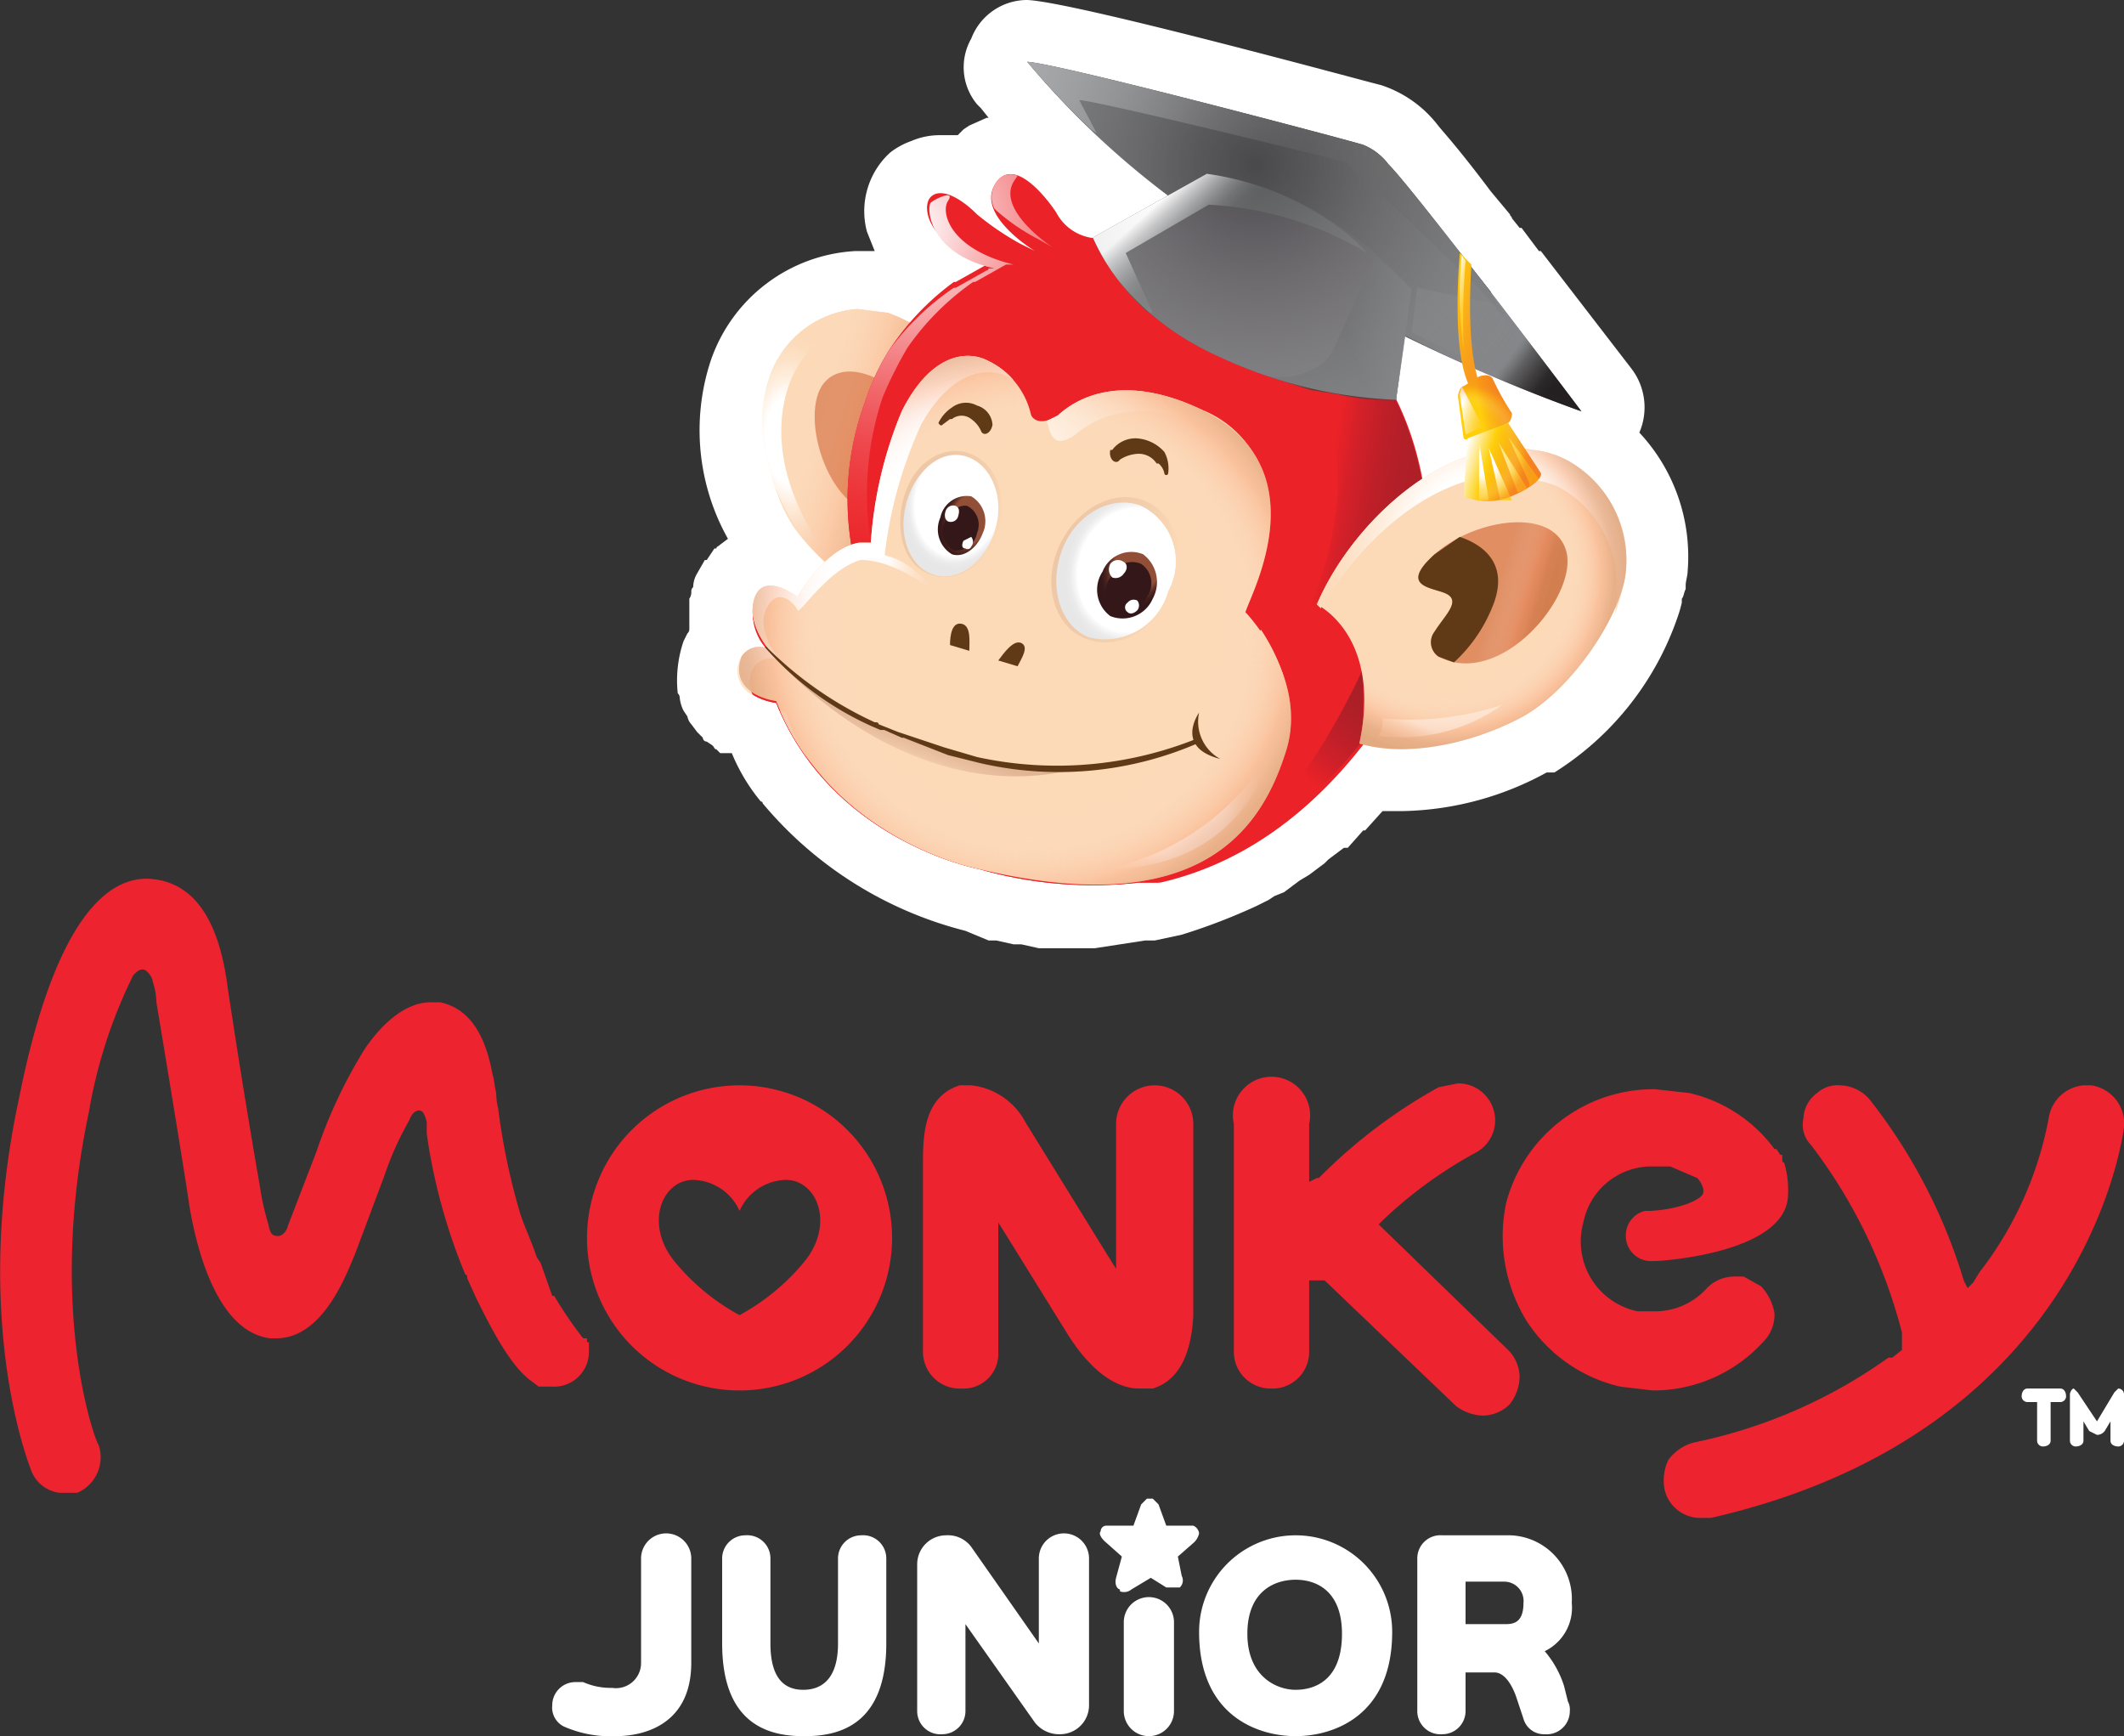 <svg xmlns="http://www.w3.org/2000/svg" xmlns:xlink="http://www.w3.org/1999/xlink" viewBox="0 0 110 89.9"><rect x="0" y="0" width="110" height="89.9" fill="#333333" stroke="none"/><defs><style>.cls-1{isolation:isolate;}.cls-2{fill:#fff;}.cls-3{fill:#fcd9b7;}.cls-4{fill:url(#radial-gradient);}.cls-5{fill:#e08e62;}.cls-6{opacity:0.33;fill:url(#linear-gradient);}.cls-14,.cls-23,.cls-31,.cls-32,.cls-42,.cls-6{mix-blend-mode:multiply;}.cls-7{fill:#eb2227;}.cls-8{fill:url(#linear-gradient-2);}.cls-9{fill:url(#radial-gradient-2);}.cls-10{fill:url(#radial-gradient-3);}.cls-11{fill:url(#linear-gradient-3);}.cls-12{fill:#603a17;}.cls-13{fill:url(#radial-gradient-4);}.cls-14,.cls-23,.cls-32,.cls-42{opacity:0.43;}.cls-14{fill:url(#radial-gradient-5);}.cls-15{fill:#49494b;}.cls-16{fill:url(#linear-gradient-4);}.cls-17{fill:#4e4c50;}.cls-18{fill:url(#linear-gradient-5);}.cls-19,.cls-20{opacity:0.78;}.cls-19{fill:url(#linear-gradient-6);}.cls-20{fill:url(#linear-gradient-7);}.cls-21{opacity:0.65;fill:url(#radial-gradient-6);}.cls-22{fill:url(#radial-gradient-7);}.cls-23{fill:url(#radial-gradient-8);}.cls-24{fill:url(#radial-gradient-9);}.cls-25,.cls-26{opacity:0.13;}.cls-25{fill:url(#linear-gradient-8);}.cls-26{fill:url(#linear-gradient-9);}.cls-27{fill:url(#radial-gradient-10);}.cls-28{fill:url(#radial-gradient-11);}.cls-29{fill:#341718;}.cls-30{fill:url(#radial-gradient-13);}.cls-31{fill:url(#radial-gradient-14);}.cls-32{fill:url(#linear-gradient-10);}.cls-33{opacity:0.9;fill:url(#linear-gradient-11);}.cls-34{opacity:0.42;fill:url(#linear-gradient-12);}.cls-35{opacity:0.27;fill:url(#linear-gradient-13);}.cls-36{fill:url(#linear-gradient-14);}.cls-37{fill:url(#linear-gradient-15);}.cls-38{fill:url(#linear-gradient-16);}.cls-39{fill:url(#linear-gradient-17);}.cls-40{fill:url(#radial-gradient-15);}.cls-41{opacity:0.88;fill:url(#linear-gradient-18);}.cls-42{fill:url(#radial-gradient-16);}.cls-43{fill:#ed232f;}</style><radialGradient id="radial-gradient" cx="202.66" cy="118.28" r="5.93" gradientTransform="matrix(0.08, 1, -0.59, 0.05, 94.59, -185.72)" gradientUnits="userSpaceOnUse"><stop offset="0.39" stop-color="#fff"/><stop offset="0.42" stop-color="#fffcf9"/><stop offset="0.57" stop-color="#feeddc"/><stop offset="0.72" stop-color="#fde2c8"/><stop offset="0.86" stop-color="#fcdbbb"/><stop offset="1" stop-color="#fcd9b7"/></radialGradient><linearGradient id="linear-gradient" x1="191.04" y1="118.68" x2="208.5" y2="118.68" gradientTransform="translate(-118.7 -149.8) rotate(16.8)" gradientUnits="userSpaceOnUse"><stop offset="0.63" stop-color="#fff" stop-opacity="0"/><stop offset="0.67" stop-color="#fef4f0" stop-opacity="0.06"/><stop offset="0.73" stop-color="#fcd8c9" stop-opacity="0.22"/><stop offset="0.81" stop-color="#f8ab8b" stop-opacity="0.48"/><stop offset="0.86" stop-color="#f68d62" stop-opacity="0.65"/><stop offset="0.87" stop-color="#ee885c" stop-opacity="0.69"/><stop offset="0.94" stop-color="#cb703e" stop-opacity="0.88"/><stop offset="1" stop-color="#bf6834" stop-opacity="0.95"/></linearGradient><linearGradient id="linear-gradient-2" x1="235.48" y1="122.64" x2="232.55" y2="130.02" gradientTransform="translate(-118.7 -149.8) rotate(16.8)" gradientUnits="userSpaceOnUse"><stop offset="0" stop-color="#a91f27"/><stop offset="0.17" stop-color="#ad1f27"/><stop offset="0.35" stop-color="#ba1f28"/><stop offset="0.54" stop-color="#ce2029"/><stop offset="0.58" stop-color="#d42029"/><stop offset="0.74" stop-color="#eb2227"/></linearGradient><radialGradient id="radial-gradient-2" cx="205.7" cy="106.58" r="19.5" gradientTransform="translate(-118.7 -149.8) rotate(16.8)" gradientUnits="userSpaceOnUse"><stop offset="0" stop-color="#fff"/><stop offset="0.04" stop-color="#fdedee"/><stop offset="0.18" stop-color="#f9b8b9"/><stop offset="0.32" stop-color="#f48a8d"/><stop offset="0.46" stop-color="#f16468"/><stop offset="0.6" stop-color="#ee474c"/><stop offset="0.74" stop-color="#ed3337"/><stop offset="0.87" stop-color="#eb262b"/><stop offset="1" stop-color="#eb2227"/></radialGradient><radialGradient id="radial-gradient-3" cx="210.58" cy="122.26" r="16.42" gradientTransform="translate(-118.7 -149.8) rotate(16.8)" xlink:href="#radial-gradient"/><linearGradient id="linear-gradient-3" x1="234.49" y1="111.14" x2="228.24" y2="111.99" gradientTransform="translate(-118.7 -149.8) rotate(16.8)" gradientUnits="userSpaceOnUse"><stop offset="0" stop-color="#ae1f28"/><stop offset="0.19" stop-color="#b21f28"/><stop offset="0.38" stop-color="#bf1f28"/><stop offset="0.57" stop-color="#d32029"/><stop offset="0.58" stop-color="#d42029"/><stop offset="0.74" stop-color="#eb2227"/></linearGradient><radialGradient id="radial-gradient-4" cx="238.72" cy="113.99" r="9.62" gradientTransform="translate(-118.7 -149.8) rotate(16.8)" xlink:href="#radial-gradient"/><radialGradient id="radial-gradient-5" cx="237.12" cy="115.94" r="9.34" gradientTransform="translate(-118.7 -149.8) rotate(16.8)" xlink:href="#linear-gradient"/><linearGradient id="linear-gradient-4" x1="208.5" y1="98.92" x2="235.34" y2="98.92" gradientTransform="translate(-118.7 -149.8) rotate(16.8)" gradientUnits="userSpaceOnUse"><stop offset="0" stop-color="#929497"/><stop offset="0.12" stop-color="#808284"/><stop offset="0.35" stop-color="#656567"/><stop offset="0.57" stop-color="#515153"/><stop offset="0.79" stop-color="#454546"/><stop offset="1" stop-color="#414142"/></linearGradient><linearGradient id="linear-gradient-5" x1="217.89" y1="101" x2="220.62" y2="102.64" gradientTransform="translate(-118.7 -149.8) rotate(16.8)" gradientUnits="userSpaceOnUse"><stop offset="0" stop-color="#fff"/><stop offset="0.05" stop-color="#eee"/><stop offset="0.21" stop-color="#c1c1c2"/><stop offset="0.38" stop-color="#9b9c9d"/><stop offset="0.54" stop-color="#7e7f81"/><stop offset="0.69" stop-color="#6a6b6c"/><stop offset="0.85" stop-color="#5d5e60"/><stop offset="1" stop-color="#595a5c"/></linearGradient><linearGradient id="linear-gradient-6" x1="228.93" y1="105.99" x2="234.34" y2="101.68" gradientTransform="translate(-118.7 -149.8) rotate(16.8)" gradientUnits="userSpaceOnUse"><stop offset="0" stop-color="#414142"/><stop offset="0.21" stop-color="#4a4a4b"/><stop offset="0.61" stop-color="#555658"/><stop offset="1" stop-color="#595a5c"/></linearGradient><linearGradient id="linear-gradient-7" x1="237.98" y1="105.16" x2="228.67" y2="100.98" xlink:href="#linear-gradient-6"/><radialGradient id="radial-gradient-6" cx="227.49" cy="142.63" r="5.1" gradientTransform="matrix(0.96, 0.29, -0.29, 0.95, -115.61, -158.88)" xlink:href="#radial-gradient"/><radialGradient id="radial-gradient-7" cx="1876.68" cy="-2667.03" r="5.1" gradientTransform="matrix(-0.59, -0.48, 0.39, -0.48, 2204, -336.49)" xlink:href="#radial-gradient"/><radialGradient id="radial-gradient-8" cx="216.9" cy="124.46" r="15.59" gradientTransform="matrix(0.96, 0.29, -0.29, 0.96, -118.69, -149.84)" xlink:href="#linear-gradient"/><radialGradient id="radial-gradient-9" cx="221.17" cy="120.83" r="3.41" gradientTransform="matrix(0.96, 0.29, -0.34, 1.12, -112.62, -169.95)" gradientUnits="userSpaceOnUse"><stop offset="0.81" stop-color="#fff"/><stop offset="0.84" stop-color="#f8f8f8"/><stop offset="0.92" stop-color="#ebebeb"/><stop offset="1" stop-color="#e7e7e7"/></radialGradient><linearGradient id="linear-gradient-8" x1="217.13" y1="120.07" x2="223.46" y2="120.07" gradientTransform="matrix(0.96, 0.29, -0.29, 0.96, -119.01, -150.33)" gradientUnits="userSpaceOnUse"><stop offset="0" stop-color="#914f37"/><stop offset="0.17" stop-color="#94533b"/><stop offset="0.34" stop-color="#9e6046"/><stop offset="0.51" stop-color="#ae745a"/><stop offset="0.69" stop-color="#c49175"/><stop offset="0.86" stop-color="#e1b697"/><stop offset="1" stop-color="#fcd9b7"/></linearGradient><linearGradient id="linear-gradient-9" x1="184.83" y1="481.83" x2="191.16" y2="481.83" gradientTransform="matrix(0.7, 0.44, -0.34, 0.78, 81.93, -432.79)" xlink:href="#linear-gradient-8"/><radialGradient id="radial-gradient-10" cx="-111.5" cy="92.24" r="3.41" gradientTransform="matrix(0.8, 0.1, -0.15, 1.01, 152.67, -56.02)" xlink:href="#radial-gradient-9"/><radialGradient id="radial-gradient-11" cx="-111.11" cy="92.72" r="2.41" gradientTransform="matrix(-0.31, 0.82, -0.56, -0.22, 67.68, 138.43)" gradientUnits="userSpaceOnUse"><stop offset="0.65" stop-color="#914f37"/><stop offset="0.71" stop-color="#763f2e"/><stop offset="0.78" stop-color="#592d24"/><stop offset="0.86" stop-color="#45211e"/><stop offset="0.93" stop-color="#381a19"/><stop offset="1" stop-color="#341718"/></radialGradient><radialGradient id="radial-gradient-13" cx="221.56" cy="121.31" r="2.41" gradientTransform="matrix(-0.5, 0.86, -0.65, -0.38, 248.56, -115.16)" xlink:href="#radial-gradient-11"/><radialGradient id="radial-gradient-14" cx="221.63" cy="98.44" r="19.22" gradientTransform="translate(-118.7 -149.8) rotate(16.8)" gradientUnits="userSpaceOnUse"><stop offset="0" stop-color="#fff" stop-opacity="0"/><stop offset="0.16" stop-color="#f3f3f4" stop-opacity="0.09"/><stop offset="0.47" stop-color="#d4d5d6" stop-opacity="0.32"/><stop offset="0.86" stop-color="#a6a8ac" stop-opacity="0.65"/><stop offset="0.87" stop-color="#97999c" stop-opacity="0.68"/><stop offset="0.9" stop-color="#656466" stop-opacity="0.8"/><stop offset="0.94" stop-color="#403e3f" stop-opacity="0.88"/><stop offset="0.97" stop-color="#2a2728" stop-opacity="0.93"/><stop offset="1" stop-color="#231f20" stop-opacity="0.95"/></radialGradient><linearGradient id="linear-gradient-10" x1="235.2" y1="116.19" x2="242.57" y2="116.19" xlink:href="#linear-gradient"/><linearGradient id="linear-gradient-11" x1="88.24" y1="-22.6" x2="92.83" y2="-22.6" gradientTransform="matrix(0.99, 0.14, -0.14, 0.99, -46.26, 39)" xlink:href="#radial-gradient"/><linearGradient id="linear-gradient-12" x1="239.1" y1="122.75" x2="238.7" y2="125.55" gradientTransform="translate(-118.7 -149.8) rotate(16.8)" gradientUnits="userSpaceOnUse"><stop offset="0.39" stop-color="#fff"/><stop offset="0.41" stop-color="#fffcfa"/><stop offset="0.53" stop-color="#fde5d5"/><stop offset="0.65" stop-color="#fcd3b8"/><stop offset="0.77" stop-color="#fbc6a4"/><stop offset="0.89" stop-color="#fabf97"/><stop offset="1" stop-color="#fabc93"/></linearGradient><linearGradient id="linear-gradient-13" x1="539.57" y1="376.06" x2="540.08" y2="378" gradientTransform="matrix(0.84, 0.58, -0.57, 0.82, -190.48, -583.46)" xlink:href="#linear-gradient-8"/><linearGradient id="linear-gradient-14" x1="233.08" y1="103.1" x2="236.19" y2="103.1" gradientTransform="translate(-118.7 -149.8) rotate(16.8)" gradientUnits="userSpaceOnUse"><stop offset="0" stop-color="#fecf0a"/><stop offset="0.18" stop-color="#fcbd11"/><stop offset="0.46" stop-color="#f9a919"/><stop offset="0.73" stop-color="#f89c1e"/><stop offset="1" stop-color="#f79820"/></linearGradient><linearGradient id="linear-gradient-15" x1="236.37" y1="107.15" x2="237.97" y2="106.26" xlink:href="#linear-gradient-14"/><linearGradient id="linear-gradient-16" x1="236.27" y1="109.71" x2="240.41" y2="109.71" gradientTransform="translate(-118.7 -149.8) rotate(16.8)" gradientUnits="userSpaceOnUse"><stop offset="0.01" stop-color="#fff"/><stop offset="0.32" stop-color="#fecf0a"/><stop offset="0.44" stop-color="#fcbd11"/><stop offset="0.63" stop-color="#f9a919"/><stop offset="0.82" stop-color="#f89c1e"/><stop offset="1" stop-color="#f79820"/></linearGradient><linearGradient id="linear-gradient-17" x1="235.49" y1="107.61" x2="237.15" y2="107.61" gradientTransform="translate(-118.7 -149.8) rotate(16.8)" gradientUnits="userSpaceOnUse"><stop offset="0" stop-color="#fff"/><stop offset="0.09" stop-color="#fff6d5"/><stop offset="0.22" stop-color="#ffeba0"/><stop offset="0.36" stop-color="#ffe172"/><stop offset="0.49" stop-color="#ffd94d"/><stop offset="0.62" stop-color="#ffd32f"/><stop offset="0.75" stop-color="#ffcf1b"/><stop offset="0.88" stop-color="#ffcc0e"/><stop offset="1" stop-color="#ffcb0a"/></linearGradient><radialGradient id="radial-gradient-15" cx="237.48" cy="109.87" r="5.78" gradientTransform="translate(-118.7 -149.8) rotate(16.8)" gradientUnits="userSpaceOnUse"><stop offset="0.1" stop-color="#fff"/><stop offset="0.14" stop-color="#fff6d5"/><stop offset="0.18" stop-color="#ffeba0"/><stop offset="0.23" stop-color="#ffe172"/><stop offset="0.28" stop-color="#ffd94d"/><stop offset="0.33" stop-color="#ffd32f"/><stop offset="0.38" stop-color="#ffcf1b"/><stop offset="0.42" stop-color="#ffcc0e"/><stop offset="0.47" stop-color="#ffcb0a"/></radialGradient><linearGradient id="linear-gradient-18" x1="233.22" y1="102.26" x2="234.7" y2="102.26" xlink:href="#linear-gradient-17"/><radialGradient id="radial-gradient-16" cx="236.28" cy="109.43" r="3.44" gradientTransform="translate(-118.7 -149.8) rotate(16.8)" gradientUnits="userSpaceOnUse"><stop offset="0.63" stop-color="#fff" stop-opacity="0"/><stop offset="0.67" stop-color="#fef4ea" stop-opacity="0.06"/><stop offset="0.73" stop-color="#fcd7b3" stop-opacity="0.22"/><stop offset="0.81" stop-color="#f8a95a" stop-opacity="0.48"/><stop offset="0.86" stop-color="#f68a20" stop-opacity="0.65"/><stop offset="0.9" stop-color="#f47722" stop-opacity="0.77"/><stop offset="0.93" stop-color="#f26724" stop-opacity="0.87"/><stop offset="0.97" stop-color="#f15d25" stop-opacity="0.93"/><stop offset="1" stop-color="#f15a25" stop-opacity="0.95"/></radialGradient></defs><title>Asset 1</title><g class="cls-1"><g id="Layer_2" data-name="Layer 2"><g id="Layer_1-2" data-name="Layer 1"><path class="cls-2" d="M56.7,49.1H53.8l-.9-.2h-.4l-.9-.2h-.4L50,48.2a20.1,20.1,0,0,1-10.5-6.6.1.1,0,0,0-.1-.1h0A9.7,9.7,0,0,1,37.9,39h-.6l-.2-.2c-.1,0-.1-.1-.2-.2l-.3-.2a.2.2,0,0,1-.2-.2l-.3-.3-.3-.4a.8.8,0,0,1-.2-.4l-.2-.3a1.9,1.9,0,0,1-.2-.7.3.3,0,0,0-.1-.2h0a6.3,6.3,0,0,1,.3-2.7l.2-.4a.3.3,0,0,0,.1-.2v-.6h0V31a.6.6,0,0,0,.1-.4.3.3,0,0,1,.1-.2,1.4,1.4,0,0,1,.2-.7l.4-.7h.1l.4-.6h.1c0-.1.1-.1.2-.2l.4-.3h0a11.5,11.5,0,0,1-.9-9.2h0a8.4,8.4,0,0,1,7.5-5.7h1l-.4-1a4.1,4.1,0,0,1,1.2-4.1,3.9,3.9,0,0,1,1.1-.6,3.7,3.7,0,0,1,1.5-.3h.9l.3-.3.3-.2h0l.9-.4h.1l-.4-.5-.2-.2a3,3,0,0,1-.3-3.4A3.1,3.1,0,0,1,53.2,0h0c2.5.1,18.2,4.4,18.3,4.4a6.1,6.1,0,0,1,2.9,2c.3.4,1,1.1,2.8,3.5l1,1.2c0,.1.1.1.1.2l.4.5h.1l.9,1.2h.1l4.7,6.1a3.3,3.3,0,0,1,.4,3.3,9.4,9.4,0,0,1,2.5,7.2h0c0,.2-.1.5-.1.7v.2c-.1.2-.1.4-.2.5v.2a6.4,6.4,0,0,1-.2.7h0A15.4,15.4,0,0,1,80.5,40h-.4A16.1,16.1,0,0,1,72.6,42h-1l-.9,1h-.1l-.8.9h-.2l-.8.6-.2.2-.4.3-.4.3-.5.3-.4.3-.4.3-.5.2-.3.2-.6.3h0a31.2,31.2,0,0,1-3.9,1.5l-1.4.3h-.5Z"/><path class="cls-3" d="M44.4,16l1.6.2a7.6,7.6,0,0,1,2.3,1.3h0c2.5,2.1,3.9,6.1,3.9,9.3,0,0-3.3.1-4.4,5.1-2.1-.3-4.5-2-6.3-4.1s-2.3-6.3-1.7-8.1A5.2,5.2,0,0,1,44.4,16Z"/><path class="cls-4" d="M42.5,28.3c-2.3-3.5-2.3-6.3-1.7-8.2a5.2,5.2,0,0,1,4.6-3.6l1.5.2.6.2L46,16.2,44.4,16a5.2,5.2,0,0,0-4.6,3.7c-.6,1.8-.6,4.6,1.7,8.1a12.4,12.4,0,0,0,4.7,3.6A11,11,0,0,1,42.5,28.3Z"/><path class="cls-5" d="M46.1,26.7s.7-.1.6-1-.5-1.7.2-1.8,2.2.8,1.3-1.4-4.1-4.3-5.5-2.7S42.9,27,46.1,26.7Z"/><path class="cls-6" d="M44.4,16l1.6.2a7.6,7.6,0,0,1,2.3,1.3h0c2.5,2.1,3.9,6.1,3.9,9.3,0,0-3.3.1-4.4,5.1-2.1-.3-4.5-2-6.3-4.1s-2.3-6.3-1.7-8.1A5.2,5.2,0,0,1,44.4,16Z"/><path class="cls-7" d="M66.4,14.6c-3.4-1.8-6.1-2.5-9-2.3h0A2.5,2.5,0,0,1,54.7,11c-.6-.9-2.3-3-3.2-1.4S53.6,13,53.6,13l-.8-.4a14.3,14.3,0,0,1-2.2-1.5c-.9-.9-1.9-1.4-2.4-.9s-.2,2.6,3.3,3.4h-.3a.1.1,0,0,1-.1.1l-1.6.9h-.1A13.6,13.6,0,0,0,46,18.2a12.3,12.3,0,0,0-1.2,2.6,14.6,14.6,0,0,0-.7,7.5h0c-1.6.5-2.8,2.7-2.8,2.7s-1.7-1.3-2.2,0,.7,2.7.7,2.7a1.1,1.1,0,0,0-1.4.4c-.7,2,1.8,2.3,1.8,2.3C43.1,43.6,50.7,45,50.7,45a21.3,21.3,0,0,0,8.3.7h1.1c3.5-.8,7.7-3,11.5-8.5l.6-1C75.4,29.5,74.7,19,66.4,14.6Z"/><path class="cls-8" d="M63.7,44.1a20.7,20.7,0,0,0,6.9-5.8V34.6s-2.8,6.4-6.3,8.8A2.2,2.2,0,0,0,63.7,44.1Z"/><path class="cls-9" d="M41.7,30.4a1.5,1.5,0,0,1,.6.4s1.2-2.2,2.8-2.7h0a15.9,15.9,0,0,1,.6-7.5A21,21,0,0,1,47,18a13.6,13.6,0,0,1,3.4-3.4h.1l1.6-.9h.4c-3.3-.8-3.8-2.7-3.4-3.3s-.7-.1-.9.1-.2,2.6,3.3,3.4h-.3a.1.1,0,0,1-.1.1l-1.6.9h-.1A13.6,13.6,0,0,0,46,18.2a12.3,12.3,0,0,0-1.2,2.6,14.6,14.6,0,0,0-.7,7.5h0A6.2,6.2,0,0,0,41.7,30.4ZM60,45.5a21,21,0,0,1-8.3-.7s-7.6-1.4-10.5-8.6c0,0-2.6-.3-1.8-2.3l.3-.2a1.1,1.1,0,0,0-1.3.4c-.7,2,1.8,2.3,1.8,2.3C43.1,43.6,50.7,45,50.7,45a21.3,21.3,0,0,0,8.3.7h1ZM51.6,10.9a10.7,10.7,0,0,0,2.2,1.5l.7.4s-2.9-1.9-2-3.4l.2-.3a.9.9,0,0,0-1.2.5,1.3,1.3,0,0,0,0,1.2ZM39.7,33.6a1,1,0,0,1,1.1-.1s-1.3-1.4-.7-2.7a.5.5,0,0,1,.2-.4,1,1,0,0,0-1.2.6A2.7,2.7,0,0,0,39.7,33.6Z"/><path class="cls-3" d="M64.5,31.7c.3-1,3.9-7.5-2.3-10.5-3.8-1.8-6.2-.8-7.4.3h0c-1.1.7-1.4,0-1.4,0a4.1,4.1,0,0,0-2.2-2.8c-1.1-.6-3-.4-4.5,2.6a21.3,21.3,0,0,0-1.6,6.8h-.6c-1.8.3-3.2,2.8-3.2,2.8s-1.7-1.3-2.2,0,.7,2.7.7,2.7a1.1,1.1,0,0,0-1.4.4c-.7,2,1.8,2.3,1.8,2.3C43.1,43.6,50.7,45,50.7,45c11.7,2.8,14.7-2.3,15.9-6.1S64.5,31.7,64.5,31.7Z"/><path class="cls-10" d="M62.2,21.2c-3.8-1.8-6.2-.8-7.4.3h0l-.6.3c.1.2.1.4.2.6s.3.8,1.3.1h0c1.3-1.1,3.7-2,7.5-.1a6.7,6.7,0,0,1,2,1.6A5.5,5.5,0,0,0,62.2,21.2Zm3.1,11.4c-.1.2-.2.3-.2.4a7.9,7.9,0,0,1,1.4,2.1A9.7,9.7,0,0,0,65.3,32.6ZM40.4,36.8A12,12,0,0,0,42,39.5a9,9,0,0,1-1.3-2.6Zm6.3-15.5a21.3,21.3,0,0,0-1.6,6.8h-.6c-1.8.3-3.2,2.8-3.2,2.8s-1.7-1.3-2.2,0,.7,2.7.7,2.7a1.1,1.1,0,0,0-1.4.4A1.4,1.4,0,0,0,39,36a1.4,1.4,0,0,1,0-1.4,1.1,1.1,0,0,1,1.4-.4s-1.3-1.5-.7-2.7,1.5-.2,1.6.1,1.9-2.7,3.9-2.7h.6A22.3,22.3,0,0,1,47.7,22c1.6-2.9,3.5-3,4.5-2.5l.3.2a3.8,3.8,0,0,0-1.3-1C50.1,18.1,48.2,18.3,46.7,21.3Z"/><path class="cls-11" d="M73.9,27c-.3-4.5-2.2-9.1-6.6-11.8-1.4.2-2.7,1.2-.8,2.9,5.4,4.8,1.3,13.4,1.3,13.4S72,27.9,73.9,27Z"/><path class="cls-3" d="M81.1,23.8a4.8,4.8,0,0,0-1.7-.5,5.7,5.7,0,0,0-2.9.2h-.1c-3.5,1-6.8,4.5-8.2,7.8,0,0,3.4,1.6,2.2,7.2,2.3.7,5.6.1,8.3-1.3s5.3-5.4,5.5-7.6A5.9,5.9,0,0,0,81.1,23.8Z"/><path class="cls-5" d="M74.5,34a.9.9,0,0,1-.2-1.3c.5-.8,1.3-1.5.7-1.9s-2.7-.3-.7-2.1,6.1-2.5,6.8-.2S77.7,35.7,74.5,34Z"/><path class="cls-12" d="M77.3,31.4a7.9,7.9,0,0,1-2,2.9l-.8-.3a.9.9,0,0,1-.2-1.3c.5-.8,1.3-1.5.7-1.9s-2.7-.3-.7-2.1l1.3-.9C76.8,28.2,78.2,29.2,77.3,31.4Z"/><path class="cls-13" d="M76,24.9h0a7.6,7.6,0,0,1,3-.1,5.3,5.3,0,0,1,1.7.4,5.8,5.8,0,0,1,3,5.8,2.8,2.8,0,0,1-.1.9,11.2,11.2,0,0,0,.6-2.3,5.9,5.9,0,0,0-3.1-5.8,4.8,4.8,0,0,0-1.7-.5,5.7,5.7,0,0,0-2.9.2h-.1c-3.5,1-6.8,4.5-8.2,7.8l.2.2C70.1,28.6,72.9,25.8,76,24.9Z"/><path class="cls-14" d="M81.1,23.8a4.8,4.8,0,0,0-1.7-.5,5.7,5.7,0,0,0-2.9.2h-.1c-3.5,1-6.8,4.5-8.2,7.8,0,0,3.4,1.6,2.2,7.2,2.3.7,5.6.1,8.3-1.3s5.3-5.4,5.5-7.6A5.9,5.9,0,0,0,81.1,23.8Z"/><path class="cls-15" d="M53.2,3.2a43.6,43.6,0,0,0,10.3,9,92.3,92.3,0,0,0,18.4,9.1S73.4,10,71.9,8.5a3.1,3.1,0,0,0-1.3-1C70,7.3,54.9,3.3,53.2,3.2Z"/><path class="cls-16" d="M69.7,8.4s6.2,5.7,7.6,7.3.1,0-.1-.6c-2.3-2.9-4.6-5.9-5.3-6.6a3.1,3.1,0,0,0-1.3-1C70,7.3,54.9,3.3,53.2,3.2a39.4,39.4,0,0,0,3.3,3.5l.3.2-.9-1.7C55.8,5,66.2,7.5,69.7,8.4Z"/><path class="cls-17" d="M62.5,9l-5.9,3.3s1.4,3.9,6.6,6.2a23.7,23.7,0,0,0,9.1,2.2l.8-5.7S68.9,9.8,62.5,9Z"/><path class="cls-18" d="M70.8,13.1a8.4,8.4,0,0,0-1.3-1.2,15,15,0,0,0-7-2.9l-5.9,3.3a11.1,11.1,0,0,0,2.9,3.9h.2l-1.4-3.1,4.3-2.5A17.7,17.7,0,0,1,70.8,13.1Z"/><path class="cls-19" d="M72.3,20.7l.8-5.7a16.4,16.4,0,0,0-1.8-1.7h-.1L69.1,18c-.8,1.8-3.4,1.5-3.4,1.5l2.2.7,1.3.2A11.8,11.8,0,0,0,72.3,20.7Z"/><path class="cls-20" d="M73.4,14.9l3.8.8,3.9,5a78.9,78.9,0,0,1-8-3.5Z"/><path class="cls-21" d="M65.9,38.8S64.6,45,57.3,45A13.1,13.1,0,0,0,65.9,38.8Z"/><path class="cls-22" d="M56.6,34.7s2.4-3.4,7.1-1A11.6,11.6,0,0,0,56.6,34.7Z"/><path class="cls-23" d="M64.5,31.7c.3-1,3.9-7.5-2.3-10.5-3.8-1.8-6.2-.8-7.4.3h0c-1.1.7-1.4,0-1.4,0a4.1,4.1,0,0,0-2.2-2.8c-1.1-.6-3-.4-4.5,2.6a21.3,21.3,0,0,0-1.6,6.8h-.6c-1.8.3-3.2,2.8-3.2,2.8s-1.7-1.3-2.2,0,.7,2.7.7,2.7a1.1,1.1,0,0,0-1.4.4c-.7,2,1.8,2.3,1.8,2.3C43.1,43.6,50.7,45,50.7,45c11.7,2.8,14.7-2.3,15.9-6.1S64.5,31.7,64.5,31.7Z"/><path class="cls-12" d="M60.3,23.4a2.1,2.1,0,0,0-1.4-.7,1.5,1.5,0,0,0-1.3.6h-.1c-.1.5.3.8.5.5a1.9,1.9,0,0,1,.9-.3,1.1,1.1,0,0,1,1,.5H60a.9.9,0,0,1,.3.5.1.1,0,0,0,.2,0A1.8,1.8,0,0,0,60.3,23.4Z"/><path class="cls-12" d="M49.3,21.1a1.2,1.2,0,0,1,1.3-.1,1.1,1.1,0,0,1,.8,1h0c-.1.5-.5.6-.6.3a1.5,1.5,0,0,0-.5-.6.8.8,0,0,0-1,0h-.1l-.4.3c-.1.1-.2-.1-.2-.1A2,2,0,0,1,49.3,21.1Z"/><path class="cls-24" d="M60.5,30.6A3.4,3.4,0,0,1,56.4,33c-1.5-.6-2.1-2.6-1.4-4.5s2.6-2.9,4.1-2.3A3.2,3.2,0,0,1,60.5,30.6Z"/><path class="cls-25" d="M60.7,30.6c-.8,2-2.7,3.1-4.4,2.5s-2.3-2.8-1.5-4.7,2.7-3.1,4.4-2.5S61.5,28.7,60.7,30.6Z"/><path class="cls-26" d="M51.4,28.2c-.9,1.6-2.5,2.1-3.7,1.3s-1.4-2.9-.6-4.5,2.5-2.1,3.7-1.2S52.2,26.6,51.4,28.2Z"/><path class="cls-27" d="M51.6,27.2c-.4,1.7-1.8,2.9-3.1,2.6s-2-1.9-1.6-3.6,1.7-2.9,3-2.6S52,25.5,51.6,27.2Z"/><path class="cls-28" d="M50.9,27.6c-.3.8-1,1.3-1.6,1.1a1.5,1.5,0,0,1-.6-1.9,1.4,1.4,0,0,1,1.6-1.1A1.5,1.5,0,0,1,50.9,27.6Z"/><path class="cls-29" d="M50.6,27.6a1.1,1.1,0,0,1-1.2.9,1.1,1.1,0,0,1-.5-1.4c.2-.6.8-1,1.2-.9A1.1,1.1,0,0,1,50.6,27.6Z"/><path class="cls-2" d="M49.6,26.8a.4.4,0,0,1-.5.2c-.2-.1-.2-.4-.1-.6a.4.4,0,0,1,.5-.2C49.7,26.3,49.7,26.5,49.6,26.8Z"/><path class="cls-2" d="M50.3,28.3a.2.2,0,0,1-.3.1c-.2,0-.2-.2-.1-.4l.4-.2A.4.4,0,0,1,50.3,28.3Z"/><path class="cls-12" d="M52.7,34.5c.2-.4.6-1,.2-1.2s-.9.5-1.2.9Z"/><path class="cls-12" d="M49.2,33.4c0-.5.1-1.2.6-1.1s.4.9.4,1.4Z"/><path class="cls-24" d="M60.5,30.6A3.4,3.4,0,0,1,56.4,33c-1.5-.6-2.1-2.6-1.4-4.5s2.6-2.9,4.1-2.3A3.2,3.2,0,0,1,60.5,30.6Z"/><path class="cls-30" d="M59.7,31a1.7,1.7,0,0,1-2.2.9,1.7,1.7,0,0,1-.4-2.3,1.6,1.6,0,0,1,2.1-.9A1.8,1.8,0,0,1,59.7,31Z"/><path class="cls-29" d="M59.4,30.9a1.2,1.2,0,0,1-1.6.7,1.2,1.2,0,0,1-.3-1.7,1.2,1.2,0,0,1,1.6-.7A1.2,1.2,0,0,1,59.4,30.9Z"/><path class="cls-2" d="M58.2,29.7a.5.5,0,0,1-.6.2.6.6,0,0,1-.1-.7.5.5,0,0,1,.7-.1C58.4,29.2,58.4,29.5,58.2,29.7Z"/><path class="cls-2" d="M58.9,31.6c-.2.2-.4.2-.5.1a.3.3,0,0,1,0-.5.4.4,0,0,1,.5-.1A.4.4,0,0,1,58.9,31.6Z"/><path class="cls-31" d="M81.9,21.3S73.4,10,71.9,8.5a3.1,3.1,0,0,0-1.3-1C70,7.3,54.9,3.3,53.2,3.2a47.9,47.9,0,0,0,7.3,7l-3.9,2.1s1.4,3.9,6.6,6.2a23.7,23.7,0,0,0,9.1,2.2l.5-3.3A80.3,80.3,0,0,0,81.9,21.3Z"/><path class="cls-32" d="M74.5,34a.9.9,0,0,1-.2-1.3c.5-.8,1.3-1.5.7-1.9s-2.7-.3-.7-2.1,6.1-2.5,6.8-.2S77.7,35.7,74.5,34Z"/><path class="cls-33" d="M48.7,30.9c-1.6-1.9-2.3-2-3.4-2.3h0l-.9.4C46.5,28.9,48.7,30.9,48.7,30.9Z"/><path class="cls-34" d="M71.6,37.2a1.5,1.5,0,0,1-.2.9,9,9,0,0,0,6.4-1.6A15.4,15.4,0,0,1,71.6,37.2Z"/><path class="cls-35" d="M40.5,34.4s6.6,7.6,15.3,5.4C55.8,39.8,47,40.1,40.5,34.4Z"/><path class="cls-36" d="M75.6,13.1c-.2,2.6-.2,5.5.5,6.9h.6s-.8-1.2-.5-6.3Z"/><path class="cls-37" d="M75.8,22.7l-.3-2.2s.1-.5.3-.5l.8-.5s.5-.2.7.1a13,13,0,0,0,1,1.8s0,.4-.2.5S76,23,75.8,22.7Z"/><path class="cls-38" d="M76,22.7l-.2,3a3.2,3.2,0,0,0,2.2.1c1.1-.4,1.9-1,1.8-1.3l-1.7-2.6Z"/><polygon class="cls-39" points="75.7 20 76.8 22.1 75.9 22.5 75.6 20.4 75.7 20"/><path class="cls-40" d="M76.6,25.9h.5l-.5-3Zm1.1,0h.6l-1.2-2.7Zm.4-3.3L79.2,25v.2l.5-.4Zm.5,2.9.5-.2-1.5-2.4Z"/><path class="cls-41" d="M75.7,13.2a20.6,20.6,0,0,0,.1,4.9,38.8,38.8,0,0,1,.1-4.6Z"/><path class="cls-42" d="M79.8,24.5l-1.7-2.6c.2-.1.2-.5.2-.5a13,13,0,0,1-1-1.8c-.2-.3-.7-.1-.7-.1l-.8.5c-.2,0-.3.5-.3.5l.3,2.2H76l-.2,3a3.2,3.2,0,0,0,2.2.1C79.1,25.4,79.9,24.8,79.8,24.5Z"/><path class="cls-12" d="M62.1,38.2a19.4,19.4,0,0,1-11.5,1l-1.7-.5h0l-2.4-.8h0l-1-.4c0-.1-.1-.1-.2-.1a19.3,19.3,0,0,1-5.6-3.9h-.1a16.1,16.1,0,0,0,6,4.3h.2l.9.4h.1l2.3.9h0l1.6.4A18.1,18.1,0,0,0,62,38.5a.2.2,0,0,0,.1-.3Z"/><path class="cls-12" d="M62.1,36.9s-1.3,1.8,1.1,2.4A2.2,2.2,0,0,1,62.1,36.9Z"/><path class="cls-2" d="M106.2,74.6c0,.2-.2.3-.4.3a.3.3,0,0,1-.3-.3v-2H105a.3.3,0,0,1-.3-.3c0-.2.1-.4.3-.4h1.7c.2,0,.3.2.3.4a.3.3,0,0,1-.3.3h-.5Z"/><path class="cls-2" d="M108.2,74.1l-.3-.5v1c0,.2-.2.3-.4.3a.3.3,0,0,1-.3-.3V72.2c0-.1.1-.3.2-.3l.2.2,1,1.5.9-1.5.2-.2a.3.3,0,0,1,.3.3v2.4a.3.3,0,0,1-.3.3c-.2,0-.4-.1-.4-.3v-1l-.3.5a.5.5,0,0,1-.4.2Z"/><path class="cls-43" d="M30.5,69.7v-.2h-.1v-.2h-.2a21,21,0,0,1-1.5-2.2h-.1L28,65.4h0l-.2-.3c-.3-.9-.7-1.7-.9-2.4a34.3,34.3,0,0,1-1.1-5.3h0a3.2,3.2,0,0,1-.1-.8c-.1-.4-.1-.7-.2-1-.4-2.2-1.3-3.4-2.7-3.7h-.5c-1.1,0-2.3.8-3.4,2.4a25.4,25.4,0,0,0-2.5,5.3l-1.5,3.9c0,.1-.2.5-.5.5s-.4-.1-.5-.6a13.6,13.6,0,0,1-.4-1.7c0-.1-.7-3.9-1.7-10.5q-.7-5.6-4.2-5.7c-2.8,0-5.1,3.8-6.6,11.3-2.5,11.6.5,19,.6,19.3a1.8,1.8,0,0,0,1.5,1.2H4a2,2,0,0,0,1.1-2.5c-.1,0-2.7-6.8-.5-17.2a25.7,25.7,0,0,1,2.3-7.1c.2-.2.3-.3.5-.3s.5.4.5.6a3.6,3.6,0,0,1,.2,1.1c1.1,6.6,1.7,10.4,1.7,10.5.5,3,1.7,6.6,4.2,6.9h.3c2.4,0,3.6-3.2,4.1-4.4l1.5-4a16.3,16.3,0,0,1,1.3-2.9c.1-.3.3-.5.5-.5s.3.2.4.6v.6h0a29.8,29.8,0,0,0,2,7.3c.1,0,.1.1.1.2h0l.5,1.1c.7,1.4,1.7,3.4,2.8,4.2h0l.4.3h.7A1.8,1.8,0,0,0,30.5,70v-.2Zm7.8-13.5a7.9,7.9,0,1,0,7.9,7.9A7.9,7.9,0,0,0,38.3,56.2Zm3.3,9.2a11.4,11.4,0,0,1-3.3,2.7h0A11.4,11.4,0,0,1,35,65.4c-1.7-2-.7-4.4,1-4.3a2.7,2.7,0,0,1,2.3,1.6h0a2.7,2.7,0,0,1,2.3-1.6C42.3,61,43.3,63.4,41.6,65.4ZM91.9,68a2.7,2.7,0,0,0-.7-1.4l-.9-.5h-.5a2,2,0,0,0-1.4.6,3.6,3.6,0,0,1-2.8,1.2h-.8a3.7,3.7,0,0,1-2.4-1.7,3.7,3.7,0,0,1-.4-2.9,3.6,3.6,0,0,1,3.6-2.9h.9l1.4.6c.1.1.4.5.3.8s-1.1.8-2.7.9h-.3a1.3,1.3,0,0,0-1,1.3,1.3,1.3,0,0,0,1.3,1.3h.2c.3,0,6.8-.4,6.9-3.4h0a5,5,0,0,0-.2-1.7c-.1,0-.1-.1-.1-.2v-.2h-.1l-.2-.3h-.1a7.6,7.6,0,0,0-4.4-2.9l-1.8-.2A7.9,7.9,0,0,0,78,62.3a8.4,8.4,0,0,0,1,6,7.9,7.9,0,0,0,4.9,3.5l1.7.2a7.7,7.7,0,0,0,5.7-2.5A2,2,0,0,0,91.9,68Zm16.4-11.8h-.4a2,2,0,0,0-1.8,1.7,18.6,18.6,0,0,1-3.6,8l-.3.5-.3.3-.2-.4a28.4,28.4,0,0,0-4.9-9.4,2.1,2.1,0,0,0-1.5-.7,1.6,1.6,0,0,0-1.2.4,1.7,1.7,0,0,0-.7,1.3,1.5,1.5,0,0,0,.4,1.4A27.2,27.2,0,0,1,98.5,69v.9l-.5.4h-.2a26.5,26.5,0,0,1-10.1,4.4,2.4,2.4,0,0,0-1.3.9,2.5,2.5,0,0,0-.2,1.5,1.9,1.9,0,0,0,1.9,1.5h.5C107.9,74.2,109.9,59,110,58.4A2,2,0,0,0,108.3,56.2ZM71.4,63.4l.2-.2a22.6,22.6,0,0,1,4.8-3.5,1.9,1.9,0,0,0,.8-2.6,1.9,1.9,0,0,0-1.7-1l-1,.2A27.4,27.4,0,0,0,68.3,61h-.1l-.4.2V58.2a2,2,0,1,0-3.9,0V70a1.9,1.9,0,0,0,1.9,1.9,1.9,1.9,0,0,0,2-1.9V66.3h.8l6.8,6.5a2.4,2.4,0,0,0,1.4.5,2,2,0,0,0,1.4-.6,2.4,2.4,0,0,0,.5-1.4,2,2,0,0,0-.6-1.4ZM59.8,56.2a2,2,0,0,0-2,2v7.5l-.5-.8-4.2-6.8a3.6,3.6,0,0,0-2.8-1.9h-.6c-1.9.6-1.9,2.7-1.9,4.1V70a1.9,1.9,0,0,0,2,1.9A1.8,1.8,0,0,0,51.7,70V63.3l.5.8,3.1,5c1.2,1.9,2.5,2.8,3.7,2.8h.7c1.3-.4,2-1.7,2.1-3.8V58.2A2,2,0,0,0,59.8,56.2Z"/><path class="cls-2" d="M28.6,88.3a1.2,1.2,0,0,1,1.2-1.2h.4a3.5,3.5,0,0,0,1.5.3,1.3,1.3,0,0,0,1.5-1.3V80.7a1.3,1.3,0,0,1,2.6,0v5.4c0,3.3-2.6,3.8-3.9,3.8a6,6,0,0,1-2.7-.5A1.1,1.1,0,0,1,28.6,88.3Z"/><path class="cls-2" d="M45.9,85.1c0,4.1-2.3,4.8-4.2,4.8h-.1c-1.9,0-4.2-.7-4.2-4.8V80.7a1.2,1.2,0,0,1,1.2-1.2,1.2,1.2,0,0,1,1.3,1.2v4.4c0,1.9.8,2.4,1.7,2.4s1.8-.5,1.8-2.4V80.7a1.2,1.2,0,0,1,1.2-1.2,1.2,1.2,0,0,1,1.3,1.2Z"/><path class="cls-2" d="M50,84.1v4.5a1.2,1.2,0,0,1-1.2,1.2,1.2,1.2,0,0,1-1.3-1.2V81A1.5,1.5,0,0,1,49,79.5a1.5,1.5,0,0,1,1.3.6l3.5,5V80.7a1.3,1.3,0,0,1,2.6,0v7.6a1.5,1.5,0,0,1-1.5,1.5,1.6,1.6,0,0,1-1.3-.6Z"/><path class="cls-2" d="M58.2,84a1.3,1.3,0,0,1,2.6,0v4.6a1.3,1.3,0,0,1-2.6,0Z"/><path class="cls-2" d="M62.1,84.5a5,5,0,1,1,10,0c0,4.4-3.1,5.4-5,5.4S62.1,88.9,62.1,84.5Zm7.4.1c0-2.2-1.3-2.8-2.4-2.8s-2.5.6-2.5,2.8,1.5,2.9,2.5,2.9S69.5,87,69.5,84.6Z"/><path class="cls-2" d="M78.5,87.8c-.3-.8-.7-1.2-1.1-1.2H75.9v2a1.2,1.2,0,0,1-1.2,1.2,1.2,1.2,0,0,1-1.3-1.2V80.7a1.2,1.2,0,0,1,1.3-1.2H78A3.3,3.3,0,0,1,81.4,83,2.5,2.5,0,0,1,80,85.5a5.2,5.2,0,0,1,1,1.8l.2.8a.9.9,0,0,1,.1.5A1.2,1.2,0,0,1,80,89.8a1.1,1.1,0,0,1-1.1-.8Zm-.6-3.7c.4,0,1,0,1-1.1a1,1,0,0,0-1-1.1h-2v2.2Z"/><path class="cls-2" d="M58,82.3c-.1,0-.3-.2-.2-.6l.3-1.1-.9-.8c-.2-.2-.3-.4-.2-.5a.3.3,0,0,1,.3-.3h1.4l.4-1.1.3-.3h.3l.3.3.4,1.1h1.4a.5.5,0,0,1,.3.4.9.9,0,0,1-.3.5l-.8.7.2,1a.5.5,0,0,1-.1.6h-.7l-.8-.5-1,.6a.6.6,0,0,1-.6.1Z"/></g></g></g></svg>